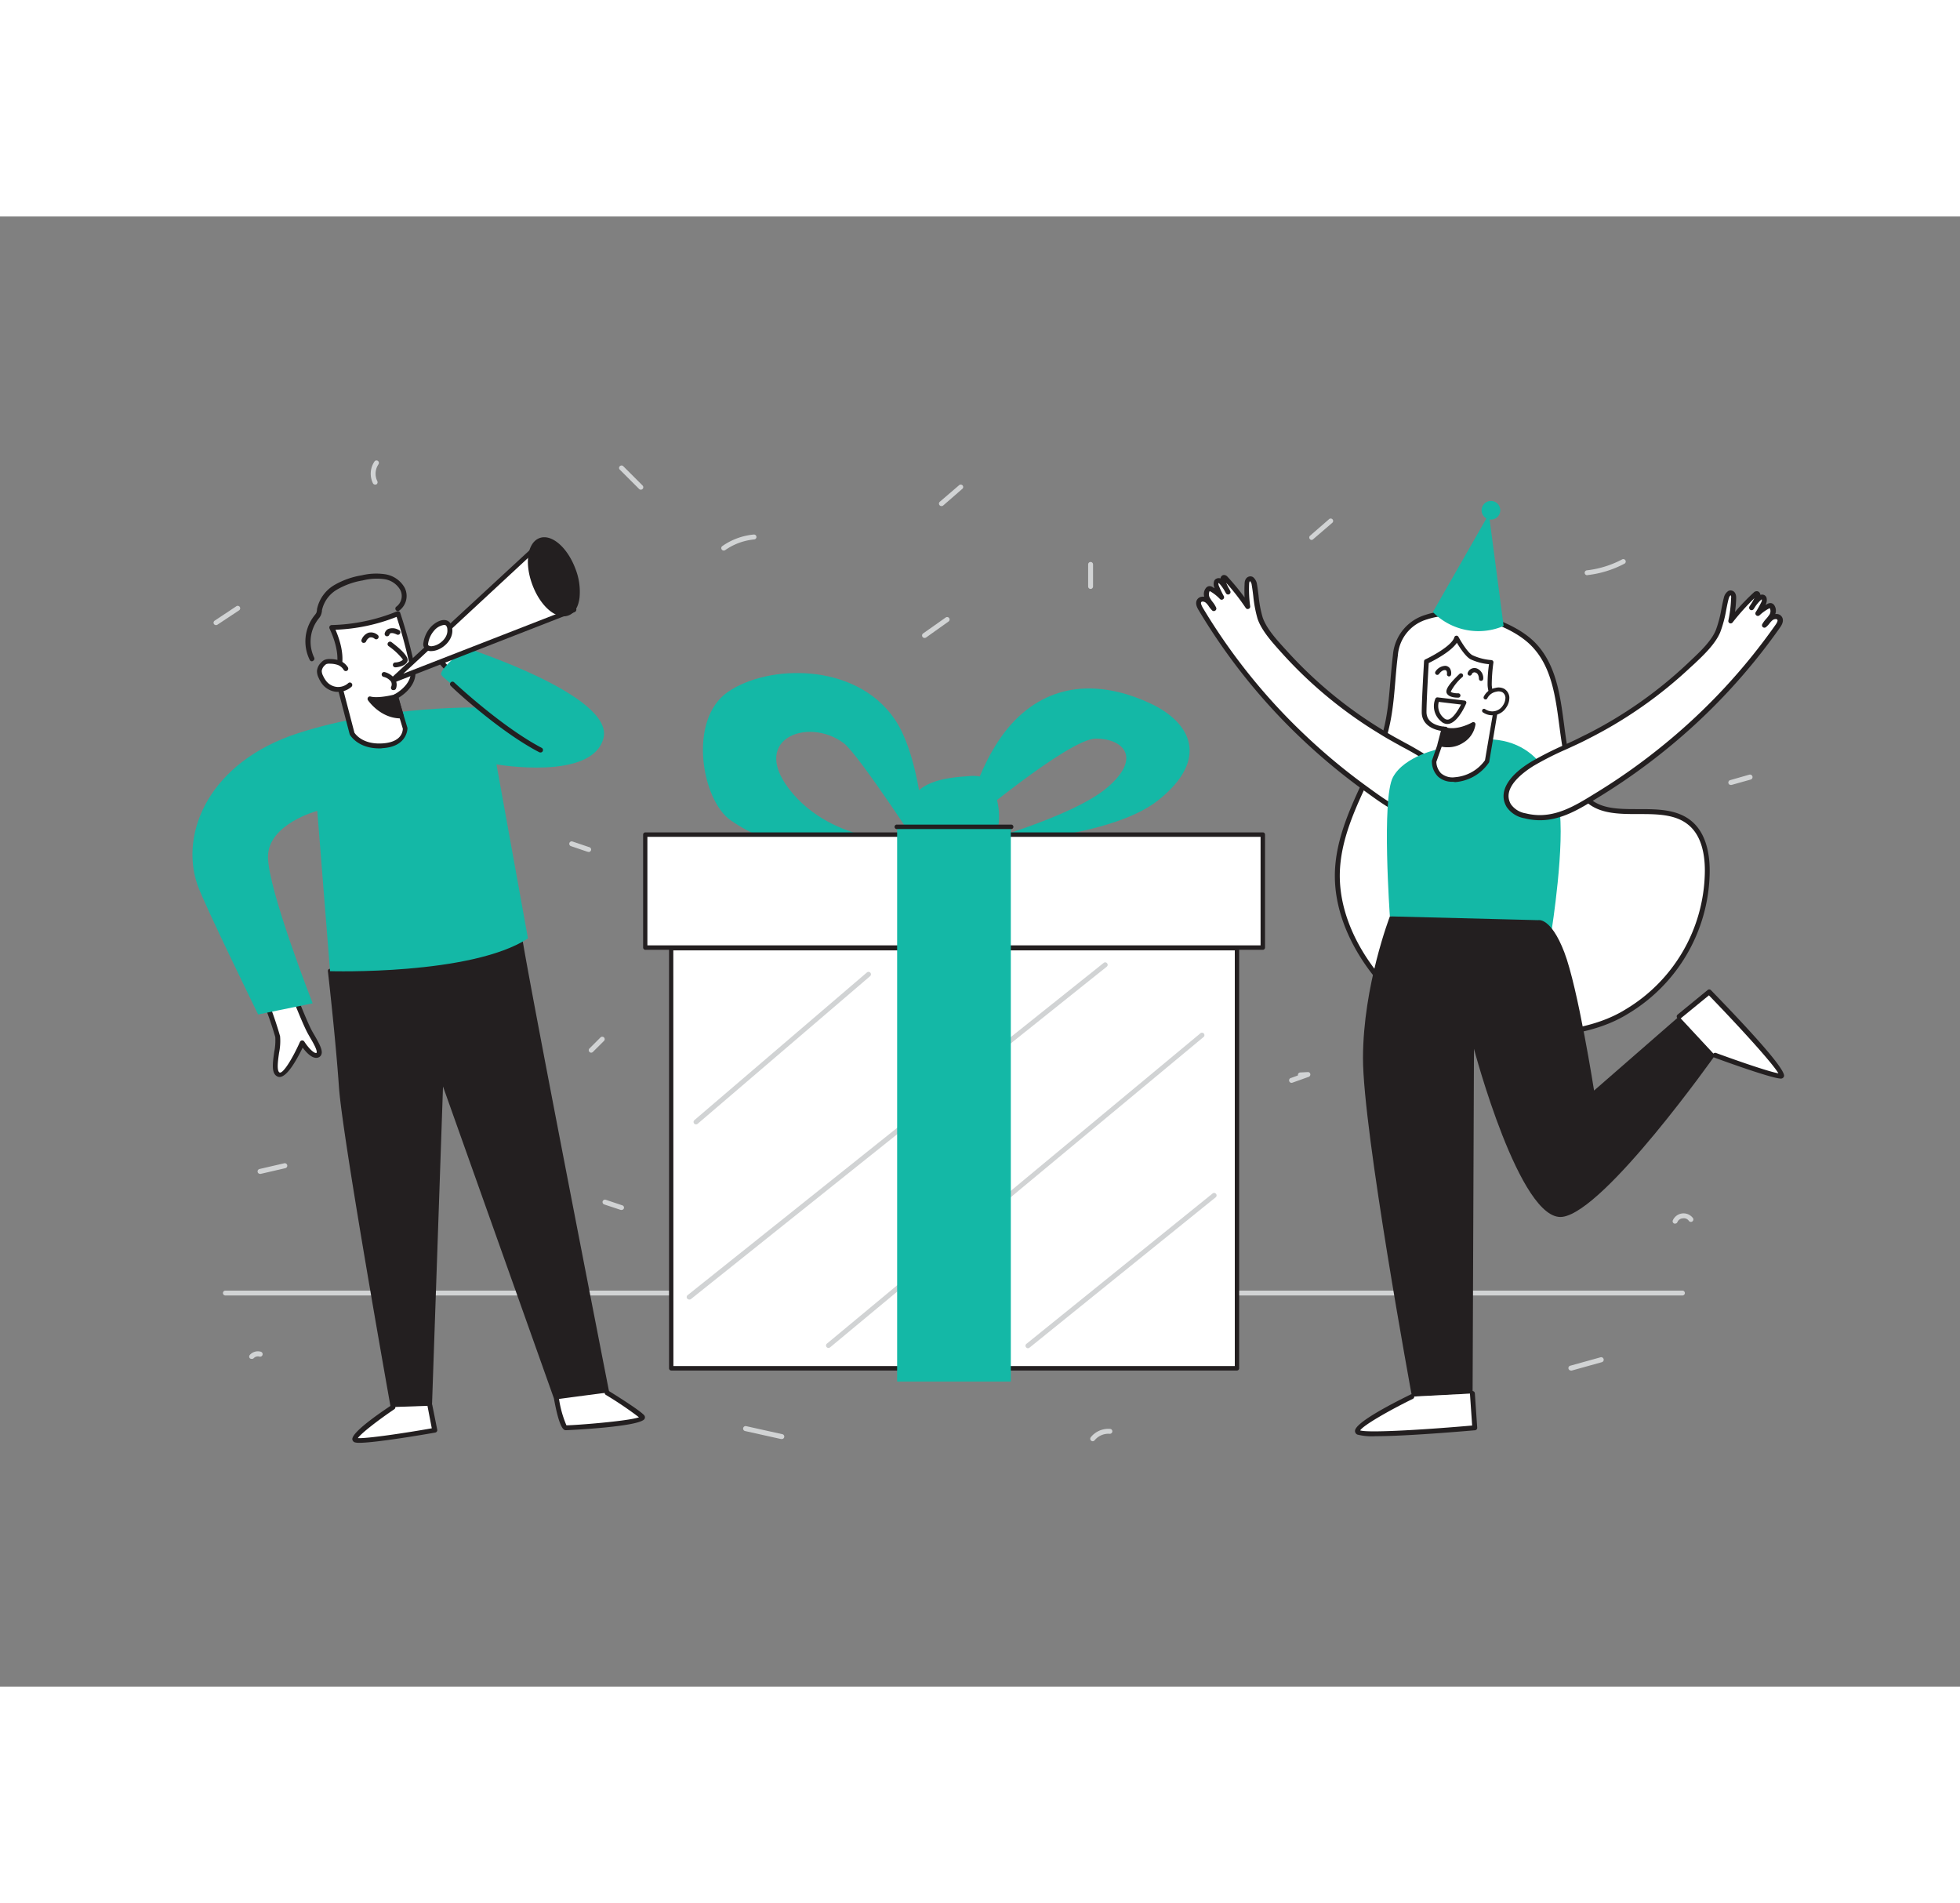 <svg xmlns="http://www.w3.org/2000/svg" viewBox="0 0 400 300" data-imageid="customer-service-1" imageName="Birthday" class="illustrations_image" style="width: 309px;"><rect x="0" y="0" width="400" height="300" fill="#808080" stroke="none"/><g id="_39_birthday" data-name="#39_birthday"><path d="M343.35,220.18H46a.5.5,0,0,1-.5-.5.5.5,0,0,1,.5-.5H343.35a.5.5,0,0,1,.5.5A.5.5,0,0,1,343.35,220.18Z" fill="#d1d3d4"/><path d="M189.09,131.06s-.59-20-6.57-28.58c-8-11.56-25.83-11.11-34-5.44s-5.33,22.09.62,26.19c17,11.74,38.59,4.31,38.59,4.31s-16.47,1.25-25.91-9.75,2.94-15.87,10.37-10.32C175.34,109.85,189.09,131.06,189.09,131.06Z" fill="#14b8a6" class="target-color"/><path d="M202.91,117a4.06,4.06,0,0,0-2.35-2.58,7.2,7.2,0,0,0-2.78-.22c-4.66.3-11.52,1-12.27,6.8a7,7,0,0,0,5,7.47,10.73,10.73,0,0,0,2.59.31c4,.11,10.09-.21,10.74-5.15a14.14,14.14,0,0,0-.36-4.53A11.43,11.43,0,0,0,202.91,117Z" fill="#14b8a6" class="target-color"/><path d="M196.72,124.54s2.79-14.63,11.14-22.45,18.56-6.63,26.92-2.72,12.06,11.39,1.62,19.73-37.82,9-37.82,9,20.19-5.44,27.38-11.56,3.25-10-2.32-10S196.72,124.54,196.72,124.54Z" fill="#14b8a6" class="target-color"/><rect x="136.95" y="149.3" width="115.48" height="85.74" fill="#fff"/><path d="M252.43,235.49H137a.46.46,0,0,1-.46-.45V149.3a.47.47,0,0,1,.46-.46H252.43a.47.47,0,0,1,.46.46V235A.46.46,0,0,1,252.43,235.49Zm-115-.91H252V149.76H137.41Z" fill="#231f20"/><path d="M142.05,185.27a.5.5,0,0,1-.33-.88l35.2-30.13a.5.5,0,0,1,.65.76l-35.2,30.13A.49.49,0,0,1,142.05,185.27Z" fill="#d1d3d4"/><path d="M140.64,221a.51.51,0,0,1-.39-.19.49.49,0,0,1,.08-.7l84.91-67.8a.49.49,0,0,1,.7.08.49.49,0,0,1-.08.7L141,220.92A.51.51,0,0,1,140.64,221Z" fill="#d1d3d4"/><path d="M169.08,230.88a.5.5,0,0,1-.39-.18.5.5,0,0,1,.07-.7l76.18-63.29a.5.5,0,1,1,.64.76l-76.18,63.3A.56.56,0,0,1,169.08,230.88Z" fill="#d1d3d4"/><path d="M209.79,230.94a.48.48,0,0,1-.39-.19.49.49,0,0,1,.07-.7l38-30.69a.49.49,0,0,1,.7.08.49.49,0,0,1-.07.7l-38,30.69A.51.51,0,0,1,209.79,230.94Z" fill="#d1d3d4"/><rect x="131.67" y="126.13" width="126.05" height="23.05" fill="#fff"/><path d="M257.71,149.64h-126a.47.47,0,0,1-.46-.46V126.13a.46.46,0,0,1,.46-.45h126a.45.45,0,0,1,.46.45v23.05A.46.46,0,0,1,257.71,149.64Zm-125.59-.91H257.26V126.59H132.12Z" fill="#231f20"/><rect x="183.09" y="124.59" width="23.2" height="113.15" fill="#14b8a6" class="target-color"/><path d="M206.29,125h-23.2a.46.46,0,1,1,0-.91h23.2a.46.46,0,1,1,0,.91Z" fill="#231f20"/><path d="M67.36,154s1.53,13.26,2.26,23.72,10.55,65.27,10.55,65.27l7.55-.29,2.33-67.45,23.54,66.14L123.9,240S107.31,155.41,106,146.4Z" fill="#231f20"/><path d="M80.17,243.38a.45.45,0,0,1-.44-.36c-.09-.55-9.83-55-10.55-65.31S66.93,154.14,66.92,154a.43.43,0,0,1,.35-.48L105.92,146a.46.46,0,0,1,.34.08.43.43,0,0,1,.18.29c1.29,8.9,17.73,92.77,17.9,93.62a.46.46,0,0,1-.08.34.45.45,0,0,1-.3.18l-10.32,1.31a.46.46,0,0,1-.47-.29l-22.76-64-2.25,65.14a.44.44,0,0,1-.42.43l-7.56.29ZM67.84,154.31c.26,2.31,1.57,14,2.22,23.33.69,9.87,9.6,60,10.47,64.84l6.77-.26,2.31-67a.45.45,0,0,1,.38-.42.43.43,0,0,1,.48.29l23.41,65.81,9.5-1.21c-1.3-6.65-16.09-82.17-17.74-92.73Z" fill="#231f20"/><path d="M80.17,242.94s-9.24,6.24-7.56,6.74,16.08-2,16.08-2l-1-5" fill="#fff"/><path d="M73.33,250.24a3.59,3.59,0,0,1-.87-.08.75.75,0,0,1-.55-.6c-.19-1.24,4.24-4.51,8-7a.5.5,0,0,1,.69.14.49.49,0,0,1-.13.69c-3.22,2.17-6.75,4.89-7.44,5.89,1.84.13,9.85-1.07,15.09-2l-.87-4.52a.5.5,0,0,1,.4-.58.48.48,0,0,1,.58.39l1,5a.45.45,0,0,1-.08.37.49.49,0,0,1-.33.21C87.44,248.4,76.77,250.24,73.33,250.24Z" fill="#231f20"/><path d="M113.59,241.34s1.07,5.83,1.9,5.83,16.59-1,15.59-2.18-7.18-5-7.18-5" fill="#fff"/><path d="M115.49,247.67c-.34,0-1.25,0-2.4-6.24a.5.5,0,0,1,.41-.58.5.5,0,0,1,.58.4,21.65,21.65,0,0,0,1.52,5.42c1.76,0,12.65-.85,14.8-1.64a73.94,73.94,0,0,0-6.76-4.57.5.5,0,0,1,.53-.85c.63.39,6.26,3.86,7.29,5a.66.66,0,0,1,.1.71C130.83,247,115.64,247.67,115.49,247.67Z" fill="#231f20"/><path d="M60.82,160.85s1.39,3.49,2.26,5.2,2.93,4.51,1.72,5-3.12-2.51-3.12-2.51-3.24,7.19-4.83,6.5.19-5.74-.18-7.71a76.08,76.08,0,0,0-2.76-7.88" fill="#fff"/><path d="M57.05,175.59a.93.93,0,0,1-.4-.09c-1.33-.57-1-2.73-.69-5a11.75,11.75,0,0,0,.22-3.06,75,75,0,0,0-2.74-7.78.5.5,0,0,1,.93-.38,74,74,0,0,1,2.79,8,11.91,11.91,0,0,1-.21,3.39c-.21,1.47-.53,3.68.1,4s2.46-2.45,4.17-6.25a.52.52,0,0,1,.42-.29.54.54,0,0,1,.46.23c.8,1.25,2,2.52,2.51,2.31.2-.5-.7-2.07-1.25-3-.27-.47-.53-.92-.73-1.31-.87-1.72-2.22-5.1-2.28-5.25a.5.5,0,0,1,.28-.65.51.51,0,0,1,.65.28s1.39,3.49,2.24,5.16c.19.38.45.82.71,1.26,1,1.75,1.66,3,1.37,3.8a1,1,0,0,1-.61.64c-1.15.46-2.48-1-3.22-2C60.66,171.87,58.65,175.59,57.05,175.59Z" fill="#231f20"/><path d="M88.34,88.17a14.72,14.72,0,0,0,4.4,5.29l2.79-3L90,83.3Z" fill="#fff"/><path d="M92.74,94a.51.51,0,0,1-.31-.11,14.86,14.86,0,0,1-4.55-5.5.44.44,0,0,1,0-.34l1.6-4.87a.5.5,0,0,1,.39-.34.49.49,0,0,1,.48.19l5.59,7.15a.49.49,0,0,1,0,.64l-2.79,3A.49.49,0,0,1,92.74,94Zm-3.86-5.82a14.83,14.83,0,0,0,3.81,4.63l2.19-2.35-4.75-6.08Z" fill="#231f20"/><path d="M95,88s-5.52,4.5-4.94,5.52,8.43,6.68,8.43,6.68-19.62-.58-37.63,5.23-24.26,20.21-20.57,30.93c1.34,3.91,12.39,26.47,12.39,26.47l11.13-2.27s-9.12-23.2-9.12-29.9,10.06-9.38,10.06-9.38L67.36,154s28.77.87,40.39-6.68l-6.43-35.52s19.51,3.41,21.83-5.31S95,88,95,88Z" fill="#14b8a6" class="target-color"/><path d="M80.76,98l1.95,6.51s.05,3.23-4.62,3.52-6.22-2.49-6.22-2.49L68.66,93.25s2.16-2.69-1-9.38A37.56,37.56,0,0,0,81.25,81a108.27,108.27,0,0,1,3,11.4C84.81,96,80.76,98,80.76,98Z" fill="#fff"/><path d="M77.41,108.54c-4.37,0-5.91-2.65-6-2.77l-.05-.12-3.2-12.27a.5.5,0,0,1,.09-.44s1.9-2.6-1-8.86a.5.5,0,0,1,.45-.71A37.51,37.51,0,0,0,81,80.59a.49.49,0,0,1,.41,0,.45.45,0,0,1,.27.3,102,102,0,0,1,3.07,11.48c.47,3.21-2.39,5.23-3.44,5.86l1.84,6.13a.59.59,0,0,1,0,.13s0,3.71-5.08,4C77.88,108.54,77.64,108.54,77.41,108.54Zm-5.08-3.21c.23.35,1.74,2.45,5.73,2.19s4.13-2.53,4.15-3l-1.93-6.44a.51.51,0,0,1,.25-.59s3.73-1.91,3.27-5a96.93,96.93,0,0,0-2.86-10.79,37.58,37.58,0,0,1-12.47,2.63c2.34,5.45,1.18,8.22.73,9Z" fill="#231f20"/><path d="M70.61,92.27a3,3,0,0,0-1.43-1.22,5.24,5.24,0,0,0-1.76-.29,2.06,2.06,0,0,0-1,.12,1.72,1.72,0,0,0-.55.41,2.28,2.28,0,0,0-.71,1.42A2.69,2.69,0,0,0,65.53,94a5.45,5.45,0,0,0,.74,1.22,3.59,3.59,0,0,0,5.11.38" fill="#fff"/><path d="M69,97h-.3a4.15,4.15,0,0,1-2.82-1.44,5.38,5.38,0,0,1-.81-1.33,3.17,3.17,0,0,1-.38-1.49A2.73,2.73,0,0,1,65.55,91a2.28,2.28,0,0,1,.7-.53,2.75,2.75,0,0,1,1.19-.16,5.62,5.62,0,0,1,1.92.33A3.48,3.48,0,0,1,71,92a.51.51,0,0,1-.17.69.5.5,0,0,1-.69-.17,2.36,2.36,0,0,0-1.19-1,4.86,4.86,0,0,0-1.59-.26,1.9,1.9,0,0,0-.74.07,1.37,1.37,0,0,0-.39.31,1.83,1.83,0,0,0-.57,1.1,2.3,2.3,0,0,0,.28,1,5.28,5.28,0,0,0,.67,1.1A3.17,3.17,0,0,0,68.78,96a3.08,3.08,0,0,0,2.27-.76.49.49,0,0,1,.7,0,.51.51,0,0,1,0,.71A4.1,4.1,0,0,1,69,97Z" fill="#231f20"/><path d="M79.55,87.21s3.42,2.57,3.09,3.34-2,.9-2,.9" fill="#fff"/><path d="M80.68,92a.5.5,0,0,1,0-1c.56,0,1.4-.28,1.54-.6a13.25,13.25,0,0,0-2.93-2.74.5.5,0,0,1-.09-.7.49.49,0,0,1,.7-.1c2.47,1.86,3.56,3.19,3.24,3.94-.43,1-2.06,1.17-2.38,1.2Z" fill="#231f20"/><path d="M74.26,86.51a1.55,1.55,0,0,1,2.51-.76" fill="#fff"/><path d="M74.26,87a.39.39,0,0,1-.18,0,.49.49,0,0,1-.29-.64,2.44,2.44,0,0,1,1.4-1.42,2.09,2.09,0,0,1,1.87.44.49.49,0,0,1,.12.69.5.5,0,0,1-.7.12,1.15,1.15,0,0,0-1-.29,1.49,1.49,0,0,0-.76.81A.49.49,0,0,1,74.26,87Z" fill="#231f20"/><path d="M79,85.17s.25-1.26,2.18-.34" fill="#fff"/><path d="M79,85.66h-.11a.49.49,0,0,1-.38-.58,1.37,1.37,0,0,1,.72-.91,2.45,2.45,0,0,1,2.16.22.5.5,0,1,1-.43.9c-.76-.36-1.12-.3-1.27-.24a.43.43,0,0,0-.21.24A.5.5,0,0,1,79,85.66Z" fill="#231f20"/><path d="M80.76,98s-3.41.94-5.24.45c0,0,2.38,3.52,6.35,3.49Z" fill="#231f20"/><path d="M81.81,102.42c-4.15,0-6.6-3.55-6.71-3.7a.51.51,0,0,1,0-.57.48.48,0,0,1,.53-.19c1.69.44,5-.44,5-.45a.5.5,0,0,1,.62.34l1.11,3.94a.5.5,0,0,1-.08.43.49.49,0,0,1-.4.2Zm-5.1-3.34a7.59,7.59,0,0,0,4.49,2.32l-.79-2.81A18.16,18.16,0,0,1,76.71,99.08Z" fill="#231f20"/><path d="M63.67,90.77a.51.51,0,0,1-.45-.27,8.49,8.49,0,0,1,.89-9l.09-.12a2.48,2.48,0,0,0,.38-.55,3.38,3.38,0,0,0,.11-.52l0-.16a7.47,7.47,0,0,1,3.52-4.93,16.46,16.46,0,0,1,5.62-2A12.65,12.65,0,0,1,78.57,73a5.52,5.52,0,0,1,4,2.73,3.72,3.72,0,0,1-1.12,4.71.5.5,0,0,1-.53-.85,2.69,2.69,0,0,0,.75-3.41A4.47,4.47,0,0,0,78.39,74a11.57,11.57,0,0,0-4.34.26,15.54,15.54,0,0,0-5.28,1.88,6.47,6.47,0,0,0-3.07,4.25l0,.15a3.53,3.53,0,0,1-.18.73,2.81,2.81,0,0,1-.52.82l-.08.11A7.56,7.56,0,0,0,64.11,90a.49.49,0,0,1-.22.67A.46.46,0,0,1,63.67,90.77Z" fill="#231f20"/><polygon points="109.61 67.32 80.04 94.72 117.15 80.22 109.61 67.32" fill="#fff"/><path d="M80,95.22a.52.52,0,0,1-.43-.24.5.5,0,0,1,.09-.63L109.27,67a.48.48,0,0,1,.41-.13.5.5,0,0,1,.36.24L117.58,80a.52.52,0,0,1,0,.42.51.51,0,0,1-.29.3L80.22,95.18A.39.39,0,0,1,80,95.22Zm29.45-27.11L82.31,93.29,116.42,80Z" fill="#231f20"/><path d="M88.34,88.17c1.76-.21,3.65-2,3.5-3.85-.19-2.44-2.5-1.37-3.57-.17-.58.67-2,3-1.06,3.79A1.49,1.49,0,0,0,88.34,88.17Z" fill="#fff"/><path d="M88,88.69a1.75,1.75,0,0,1-1.14-.36,1.42,1.42,0,0,1-.49-1,6.17,6.17,0,0,1,1.5-3.51c.68-.77,2.12-1.78,3.29-1.39.47.16,1.06.61,1.15,1.85.17,2.18-2,4.15-3.94,4.38h0Zm2.61-5.34a3.21,3.21,0,0,0-2,1.14,5.19,5.19,0,0,0-1.25,2.76.35.35,0,0,0,.13.3,1,1,0,0,0,.75.12h0c1.49-.18,3.19-1.7,3.06-3.32,0-.55-.2-.88-.47-1A.8.8,0,0,0,90.64,83.35Z" fill="#231f20"/><path d="M78.36,93.38s2.68.67,1.93,2.76" fill="#fff"/><path d="M80.29,96.64a.47.47,0,0,1-.17,0,.49.49,0,0,1-.3-.64,1.25,1.25,0,0,0,0-1.06,2.66,2.66,0,0,0-1.55-1,.5.5,0,0,1-.36-.61.5.5,0,0,1,.6-.36,3.72,3.72,0,0,1,2.19,1.55,2.24,2.24,0,0,1,.09,1.87A.51.51,0,0,1,80.29,96.64Z" fill="#231f20"/><ellipse cx="113.07" cy="73.52" rx="4.19" ry="7.93" transform="translate(-18.59 44.24) rotate(-20.5)" fill="#231f20"/><path d="M115,81.59c-2.28,0-4.91-2.58-6.35-6.43-1.66-4.42-1-8.61,1.44-9.53s5.68,1.83,7.34,6.25a12.71,12.71,0,0,1,.84,5.92c-.24,1.87-1,3.16-2.28,3.62A2.79,2.79,0,0,1,115,81.59Zm-3.91-15.14a1.74,1.74,0,0,0-.65.11c-1.88.7-2.27,4.48-.86,8.26s4.18,6.36,6.06,5.67c.87-.33,1.45-1.33,1.64-2.82a11.74,11.74,0,0,0-.78-5.44C115.27,68.87,112.94,66.45,111.12,66.45Z" fill="#231f20"/><path d="M110.28,109.37a.46.46,0,0,1-.23-.05c-8.35-4.34-18-13.4-18-13.49a.5.5,0,1,1,.68-.72c.1.09,9.6,9,17.82,13.32a.5.5,0,0,1,.21.67A.48.48,0,0,1,110.28,109.37Z" fill="#231f20"/><path d="M284.61,91c.05-.5.11-1,.17-1.52,1.59-12.95,21.54-9,28.15-2.23,8,8.24,3.63,23.33,10.55,31.19,5,5.65,15.48.46,21.34,5.2,3,2.4,3.7,6.63,3.61,10.45a33.83,33.83,0,0,1-16.36,28.09c-6.41,4-14.27,4.64-21.81,5.18-5.63.4-11.6.74-16.61-1.86-10.88-5.62-20.9-18.79-20.72-31.33.12-8.37,4.45-16,7.91-23.61C284,103.57,283.87,98,284.61,91Z" fill="#fff"/><path d="M304.28,168.14A23.48,23.48,0,0,1,293.42,166c-10.32-5.34-21.18-18.3-21-31.79.11-7.14,3.23-13.76,6.25-20.16.58-1.22,1.15-2.43,1.7-3.65,2.53-5.56,2.92-10.16,3.37-15.48.11-1.27.22-2.57.36-3.92h0c.05-.5.11-1,.17-1.53a9.36,9.36,0,0,1,6.65-8.18c7.14-2.41,17.88,1.07,22.36,5.66,4.29,4.41,5.12,10.67,5.92,16.74.73,5.56,1.43,10.82,4.65,14.47,2.45,2.78,6.34,2.77,10.48,2.77,3.86,0,7.85,0,10.79,2.37,3.29,2.66,3.88,7.37,3.79,10.85a34.2,34.2,0,0,1-16.59,28.5c-6.66,4.16-14.82,4.74-22,5.25C308.42,168,306.38,168.14,304.28,168.14Zm-8-86.69a15.59,15.59,0,0,0-5,.75,8.29,8.29,0,0,0-6,7.35c-.07.51-.12,1-.18,1.51h0c-.14,1.35-.25,2.64-.35,3.9-.44,5.19-.86,10.09-3.46,15.81-.55,1.22-1.12,2.44-1.7,3.67-3,6.3-6.06,12.83-6.16,19.75-.18,13.09,10.4,25.68,20.45,30.88,5,2.61,11.31,2.16,16.35,1.8,7.09-.51,15.12-1.08,21.58-5.11a33.2,33.2,0,0,0,16.11-27.67c.09-3.26-.44-7.64-3.42-10-2.66-2.16-6.5-2.15-10.15-2.15-4.15,0-8.49,0-11.24-3.11-3.42-3.88-4.17-9.54-4.89-15-.78-5.9-1.58-12-5.65-16.17C309.26,84.21,302.36,81.45,296.25,81.45ZM284.61,91h0Z" fill="#231f20"/><path d="M284.83,106.94c-.93-.51-1.85-1-2.75-1.6A88.92,88.92,0,0,1,262.56,89.4c-1.89-2.1-4.54-4.77-5.43-7.48-.7-2.11-.79-4.63-1.18-6.82-.09-.56-.43-1.29-1-1.15s-.53.65-.54,1.08a25,25,0,0,0,.23,4.58,46.33,46.33,0,0,0-4.55-5.73.51.51,0,0,0-.26-.18c-.34-.06-.39.48-.26.8a15.45,15.45,0,0,0,1,2.17,9.29,9.29,0,0,0-1.26-1.91c-.23-.26-.55-.52-.87-.42s-.39.82-.21,1.27a20.59,20.59,0,0,0,1,2.13,9.22,9.22,0,0,0-2-1.66.66.66,0,0,0-.42-.14.54.54,0,0,0-.33.2,1.81,1.81,0,0,0,0,2A17.76,17.76,0,0,1,247.72,80c-.48-.44-.75-1.07-1.23-1.52s-1.36-.6-1.73-.06,0,1.11.26,1.6A123,123,0,0,0,266,106.16a125,125,0,0,0,12.92,10.73c4.11,3,8.19,6.11,13.54,5.69a11.72,11.72,0,0,0,1.19-.15,5.11,5.11,0,0,0,3.48-1.83c2.35-3.36-1.6-7-4.14-8.84A84.87,84.87,0,0,0,284.83,106.94Z" fill="#fff"/><path d="M291.45,123.12c-4.83,0-8.65-2.77-12.36-5.46l-.51-.37a125.11,125.11,0,0,1-13-10.77,122.79,122.79,0,0,1-21-26.25c-.19-.33-.79-1.33-.24-2.13a1.28,1.28,0,0,1,.94-.55,1.93,1.93,0,0,1,.48,0,2,2,0,0,1,.35-1.78,1,1,0,0,1,.64-.38,1.11,1.11,0,0,1,.74.21l.36.22,0-.07a2,2,0,0,1-.06-1.42.93.93,0,0,1,.57-.51,1,1,0,0,1,.71,0,1,1,0,0,1,.19-.44.7.7,0,0,1,.69-.25,1,1,0,0,1,.55.33A46.83,46.83,0,0,1,254,77.75a25,25,0,0,1,0-2.74c0-1.14.59-1.45.91-1.54a1,1,0,0,1,.82.13,2.27,2.27,0,0,1,.79,1.41c.13.75.23,1.54.33,2.34a23.74,23.74,0,0,0,.82,4.41c.75,2.29,2.9,4.64,4.63,6.53l.7.77a87.57,87.57,0,0,0,19.41,15.85c.78.49,1.62,1,2.73,1.6l1.6.88a64.2,64.2,0,0,1,6.56,4c4.63,3.32,6.18,6.8,4.26,9.54a5.5,5.5,0,0,1-3.8,2c-.42.07-.83.12-1.25.16S291.78,123.12,291.45,123.12Zm-46-44.54h-.07a.3.3,0,0,0-.23.12c-.13.19,0,.54.27,1.06a121.88,121.88,0,0,0,20.85,26,124.38,124.38,0,0,0,12.87,10.68l.51.37c3.81,2.76,7.75,5.61,12.69,5.23.38,0,.77-.08,1.15-.14a4.6,4.6,0,0,0,3.15-1.62c2.21-3.17-2.08-6.76-4-8.16a62.64,62.64,0,0,0-6.47-3.89l-1.6-.89h0c-1.12-.63-2-1.13-2.77-1.62a88.47,88.47,0,0,1-19.62-16l-.7-.77c-1.79-2-4-4.4-4.84-6.88a25.9,25.9,0,0,1-.87-4.61c-.09-.78-.19-1.55-.32-2.29a1.21,1.21,0,0,0-.35-.75c-.06,0-.17.19-.18.62a25.14,25.14,0,0,0,.22,4.5.49.49,0,0,1-.32.53.48.48,0,0,1-.59-.19,46.34,46.34,0,0,0-4-5.14q.22.51.48,1c.13.22.25.45.37.68a.5.5,0,0,1-.21.66.5.5,0,0,1-.67-.19c-.13-.22-.25-.44-.37-.66a9.61,9.61,0,0,0-.84-1.17c-.19-.22-.31-.27-.34-.27a1.27,1.27,0,0,0,.11.61,19.43,19.43,0,0,0,1,2.07.5.5,0,0,1-.16.64.48.48,0,0,1-.65-.07A8.8,8.8,0,0,0,247,76.5l-.13-.06a1.47,1.47,0,0,0,.11,1.49,6.8,6.8,0,0,0,.48.71,5.43,5.43,0,0,1,.73,1.16.5.5,0,0,1-.16.61.51.51,0,0,1-.63,0,5.3,5.3,0,0,1-.69-.84,3.88,3.88,0,0,0-.55-.68A1.09,1.09,0,0,0,245.48,78.58Z" fill="#231f20"/><path d="M293.88,108.6s-7.27,1.45-9.61,5.83-.62,28.39-.62,28.39l33,2.91s2.83-17.85,1.5-25.46S310.84,102.35,293.88,108.6Z" fill="#14b8a6" class="target-color"/><path d="M295,104.58l-2.3,6.63s-.11,4,4.29,3.67a8.79,8.79,0,0,0,6.54-3.74l2-11.92c0-.06-.61-.73-.66-.82a6.41,6.41,0,0,1-.83-2.8,32.29,32.29,0,0,1,.34-4.66,11.54,11.54,0,0,1-4.05-1c-1.3-.68-3-3.93-3-3.93-.62,2.23-6.17,4.8-6.17,4.8s-.46,7.89-.47,10.34C290.62,104.48,295,104.58,295,104.58Z" fill="#fff"/><path d="M296.5,115.35a4.21,4.21,0,0,1-3.05-1.08,4.39,4.39,0,0,1-1.23-3.07.68.68,0,0,1,0-.14l2.1-6.07c-1.71-.21-4.18-1.2-4.17-3.86,0-2.43.45-10,.47-10.37a.44.44,0,0,1,.26-.38c1.49-.7,5.46-2.85,5.92-4.51a.46.46,0,0,1,.84-.1c.47.87,1.89,3.24,2.85,3.75a11.17,11.17,0,0,0,3.87,1,.45.45,0,0,1,.42.51,33.6,33.6,0,0,0-.34,4.56,5.88,5.88,0,0,0,.76,2.6l.19.21c.47.54.58.67.54.93h0l-2,11.92a.49.49,0,0,1-.06.17,9.16,9.16,0,0,1-6.9,4Zm-3.37-4.06a3.54,3.54,0,0,0,.95,2.32,3.61,3.61,0,0,0,2.85.81,8.33,8.33,0,0,0,6.13-3.46c.18-1,1.73-10.25,2-11.64l-.3-.35a3.28,3.28,0,0,1-.27-.33,6.77,6.77,0,0,1-.9-3,27.31,27.31,0,0,1,.29-4.28,11.44,11.44,0,0,1-3.76-1c-1-.54-2.17-2.32-2.8-3.37-1.27,1.87-4.71,3.62-5.74,4.13-.09,1.4-.46,7.89-.46,10,0,2.86,3.74,3,3.9,3a.42.42,0,0,1,.36.19.43.43,0,0,1,.06.41Z" fill="#231f20"/><path d="M303.18,98.12a2.94,2.94,0,0,1,2.1-1.54,2.13,2.13,0,0,1,1.55.17,1.78,1.78,0,0,1,.8,1.37A3.26,3.26,0,0,1,307,100a3,3,0,0,1-4.12.85" fill="#fff"/><path d="M304.55,101.78a3.33,3.33,0,0,1-1.86-.56.4.4,0,1,1,.44-.66,2.56,2.56,0,0,0,3.56-.74,2.84,2.84,0,0,0,.54-1.66,1.37,1.37,0,0,0-.61-1.07,1.7,1.7,0,0,0-1.24-.12,2.57,2.57,0,0,0-1.83,1.31.4.4,0,1,1-.73-.32,3.24,3.24,0,0,1,2.37-1.76,2.43,2.43,0,0,1,1.84.21,2.19,2.19,0,0,1,1,1.68,3.53,3.53,0,0,1-.67,2.16,3.35,3.35,0,0,1-2.13,1.46A3.14,3.14,0,0,1,304.55,101.78Z" fill="#231f20"/><path d="M293.83,107.65a5.54,5.54,0,0,0,4.56-.67,4.85,4.85,0,0,0,2.29-3.39s-3.39,2-6.06,1Z" fill="#231f20"/><path d="M295.42,108.31a5.67,5.67,0,0,1-1.73-.25.43.43,0,0,1-.29-.52l.8-3.11a.44.44,0,0,1,.22-.28.42.42,0,0,1,.36,0c2.44.94,5.65-.9,5.68-.92a.44.44,0,0,1,.66.41,5.25,5.25,0,0,1-2.48,3.73A5.69,5.69,0,0,1,295.42,108.31Zm-1.05-1a5,5,0,0,0,5.64-2.9,8.08,8.08,0,0,1-5.07.68Z" fill="#231f20"/><path d="M298.15,93.62s-2.89,2.83-2.48,3.5,1.94.61,1.94.61" fill="#fff"/><path d="M297.44,98.18c-.52,0-1.71-.09-2.15-.83s.47-2,2.55-4a.43.43,0,0,1,.62,0,.44.44,0,0,1,0,.62,10.13,10.13,0,0,0-2.39,3c.15.23,1,.35,1.52.33a.45.45,0,0,1,.46.42.44.44,0,0,1-.42.46Z" fill="#231f20"/><path d="M295.38,103.56a1.88,1.88,0,0,1-1.28-.54,4,4,0,0,1-1.16-4.64.45.45,0,0,1,.45-.25l5.49.65a.43.43,0,0,1,.33.22.41.41,0,0,1,0,.39c-.16.38-1.62,3.72-3.48,4.13A2.33,2.33,0,0,1,295.38,103.56Zm-1.75-4.51a3.17,3.17,0,0,0,1.07,3.32,1,1,0,0,0,.87.28c1-.22,2.06-2,2.6-3.06Z" fill="#231f20"/><path d="M295.74,93.85h-.08a.44.44,0,0,1-.36-.51,1.06,1.06,0,0,0-.11-.64.39.39,0,0,0-.27-.13c-.66-.07-1.22.76-1.23.77a.44.44,0,0,1-.61.13.45.45,0,0,1-.13-.61A2.51,2.51,0,0,1,295,91.69a1.29,1.29,0,0,1,.87.48,1.82,1.82,0,0,1,.27,1.31A.43.43,0,0,1,295.74,93.85Z" fill="#231f20"/><path d="M302.24,94.76h0a.44.44,0,0,1-.42-.46s0-1-.66-1.22a.58.58,0,0,0-.8.34.44.44,0,0,1-.83-.29,1.45,1.45,0,0,1,1.9-.89,2.11,2.11,0,0,1,1.27,2.09A.44.44,0,0,1,302.24,94.76Z" fill="#231f20"/><path d="M283.65,142.82s-5.45,14.09-5.49,28.86,10,69.14,10,69.14l12.37-.63.28-70.35s9.38,35.5,18.08,34.29,31.15-33,31.15-33l-7.35-7.91-17.37,15.14s-3.29-21-6.08-28.24-5.34-6.53-5.34-6.53Z" fill="#231f20"/><path d="M321.14,107.53c1-.45,1.92-.91,2.86-1.4a89.39,89.39,0,0,0,20.65-14.45c2-2,4.88-4.42,6-7.06a49.1,49.1,0,0,0,1.67-6.71c.14-.56.53-1.26,1.07-1.07s.48.68.46,1.11a25.05,25.05,0,0,1-.57,4.56,46.06,46.06,0,0,1,5-5.39.53.53,0,0,1,.28-.16c.34,0,.34.51.2.82a15,15,0,0,1-1.21,2.09,9.17,9.17,0,0,1,1.41-1.81c.24-.24.58-.49.89-.35s.33.84.12,1.28q-.52,1-1.14,2a9.07,9.07,0,0,1,2.14-1.5.69.69,0,0,1,.43-.11.57.57,0,0,1,.32.23,1.82,1.82,0,0,1-.19,2,19.63,19.63,0,0,0-1.32,1.72c.51-.4.83-1,1.34-1.42s1.4-.5,1.73.07,0,1.1-.38,1.57A122.6,122.6,0,0,1,340,108.14a124.74,124.74,0,0,1-13.68,9.74c-4.31,2.65-8.62,5.49-13.92,4.68-.39-.07-.79-.15-1.18-.24a5.14,5.14,0,0,1-3.33-2.08c-2.1-3.53,2.12-6.89,4.78-8.52A83,83,0,0,1,321.14,107.53Z" fill="#fff"/><path d="M314.27,123.2a12.61,12.61,0,0,1-1.92-.15c-.41-.06-.82-.15-1.23-.25a5.51,5.51,0,0,1-3.64-2.31c-1.71-2.87.09-6.23,4.95-9.19a65.71,65.71,0,0,1,6.85-3.47l1.65-.76c1.15-.53,2-1,2.84-1.39A87.51,87.51,0,0,0,344.3,91.31l.76-.72c1.86-1.75,4.18-3.94,5.1-6.16a24.21,24.21,0,0,0,1.15-4.34c.15-.79.31-1.57.5-2.31a2.23,2.23,0,0,1,.89-1.35,1,1,0,0,1,.83-.06c.38.13.83.51.79,1.6a24.93,24.93,0,0,1-.24,2.73,47.07,47.07,0,0,1,3.79-3.94.9.9,0,0,1,.57-.29.69.69,0,0,1,.67.31.87.87,0,0,1,.16.44,1,1,0,0,1,.71,0,.93.93,0,0,1,.53.55,2,2,0,0,1-.16,1.41.16.16,0,0,0,0,.07l.37-.2a1.2,1.2,0,0,1,.75-.15,1,1,0,0,1,.62.42,2,2,0,0,1,.21,1.81,1.52,1.52,0,0,1,.48,0,1.28,1.28,0,0,1,.9.62c.49.84-.18,1.8-.4,2.11a123.16,123.16,0,0,1-22.91,24.62,126.27,126.27,0,0,1-13.73,9.78l-.54.33C322.42,120.88,318.67,123.2,314.27,123.2ZM353.2,77.31c-.09,0-.31.28-.42.72-.19.72-.34,1.48-.49,2.25a24.73,24.73,0,0,1-1.21,4.53c-1,2.42-3.4,4.69-5.33,6.51L345,92a88.75,88.75,0,0,1-20.76,14.53c-.82.43-1.71.87-2.88,1.41h0l-1.65.76a62.61,62.61,0,0,0-6.74,3.41c-2,1.25-6.59,4.51-4.62,7.83a4.57,4.57,0,0,0,3,1.85,11.5,11.5,0,0,0,1.14.23c4.89.75,9-1.8,13-4.27l.54-.33a123.94,123.94,0,0,0,13.62-9.71,122,122,0,0,0,22.72-24.41c.35-.5.47-.85.35-1s-.07-.11-.22-.14a1.06,1.06,0,0,0-.76.22,3.59,3.59,0,0,0-.59.63,5,5,0,0,1-.75.79.51.51,0,0,1-.63,0,.49.49,0,0,1-.12-.62,5.69,5.69,0,0,1,.81-1.1,6.48,6.48,0,0,0,.53-.67,1.37,1.37,0,0,0,.21-1.45s0,0-.12,0a9,9,0,0,0-2,1.43.5.5,0,0,1-.66,0,.51.51,0,0,1-.11-.65,21.74,21.74,0,0,0,1.12-2,.94.94,0,0,0,.12-.62,2.28,2.28,0,0,0-.33.27,8.87,8.87,0,0,0-.93,1.1c-.14.21-.27.43-.41.63a.51.51,0,0,1-.69.14.52.52,0,0,1-.16-.68l.42-.64c.21-.35.41-.7.6-1.06a48.87,48.87,0,0,0-4.42,4.91A.51.51,0,0,1,353,83a.5.5,0,0,1-.27-.56,25.76,25.76,0,0,0,.55-4.47C353.34,77.5,353.25,77.33,353.2,77.31Zm-32.06,30.22h0Z" fill="#231f20"/><path d="M288.12,240.82s-12.88,6.3-10.88,7.3,23.74-.94,23.74-.94l-.49-7" fill="#fff"/><path d="M280.75,248.89a12.08,12.08,0,0,1-3.74-.33.8.8,0,0,1-.48-.74c0-1.65,7.13-5.37,11.37-7.45a.51.51,0,0,1,.67.23.5.5,0,0,1-.23.67c-4.81,2.35-10.11,5.39-10.76,6.44,1.91.58,14.7-.27,22.86-1l-.45-6.5a.5.5,0,0,1,1-.07l.48,7a.5.5,0,0,1-.45.54C299.29,247.83,287.15,248.89,280.75,248.89Z" fill="#231f20"/><path d="M342.65,163.25l6.11-5s16.74,17.24,14.64,17.17-13.4-4.26-13.4-4.26" fill="#fff"/><path d="M363.42,175.92h0c-2.15-.09-13.09-4.12-13.55-4.29a.5.5,0,0,1-.3-.64.5.5,0,0,1,.64-.3c2.88,1.06,10.28,3.7,12.73,4.16-1.19-2.07-7.86-9.39-14.18-15.92l-5.75,4.7a.5.5,0,0,1-.71-.07.5.5,0,0,1,.07-.7l6.11-5a.5.5,0,0,1,.68,0c10.35,10.66,15.37,16.59,14.91,17.63A.65.65,0,0,1,363.42,175.92Z" fill="#231f20"/><path d="M292.42,80.72l11.44-20,3,22.84A13.06,13.06,0,0,1,292.42,80.72Z" fill="#14b8a6" class="target-color"/><circle cx="304.27" cy="59.95" r="1.91" fill="#14b8a6" class="target-color"/><path d="M222.57,76a.5.5,0,0,1-.5-.5V71a.5.5,0,0,1,.5-.5.5.5,0,0,1,.5.5v4.5A.5.5,0,0,1,222.57,76Z" fill="#d1d3d4"/><path d="M147.7,68.17a.5.5,0,0,1-.41-.22.49.49,0,0,1,.12-.69,13.3,13.3,0,0,1,6.42-2.36.5.5,0,0,1,.09,1A12.34,12.34,0,0,0,148,68.08.52.52,0,0,1,147.7,68.17Z" fill="#d1d3d4"/><path d="M76.56,54.71a.51.51,0,0,1-.45-.27A4.45,4.45,0,0,1,76.42,50a.5.5,0,0,1,.69-.13.51.51,0,0,1,.13.7A3.42,3.42,0,0,0,77,54a.51.51,0,0,1-.21.68A.68.68,0,0,1,76.56,54.71Z" fill="#d1d3d4"/><path d="M267.7,66a.48.48,0,0,1-.38-.17.49.49,0,0,1,.05-.7l3.92-3.41a.5.5,0,0,1,.65.75L268,65.85A.52.52,0,0,1,267.7,66Z" fill="#d1d3d4"/><path d="M188.67,86a.48.48,0,0,1-.4-.21.51.51,0,0,1,.11-.7L193,81.83a.5.5,0,0,1,.58.82L189,85.91A.5.5,0,0,1,188.67,86Z" fill="#d1d3d4"/><path d="M120.05,129.63a.41.41,0,0,1-.16,0l-3.38-1.15a.5.5,0,0,1-.31-.63.5.5,0,0,1,.64-.31l3.37,1.14a.5.5,0,0,1-.16,1Z" fill="#d1d3d4"/><path d="M44.09,83.38a.49.49,0,0,1-.27-.91l4.42-2.94a.5.5,0,0,1,.55.84L44.37,83.3A.48.48,0,0,1,44.09,83.38Z" fill="#d1d3d4"/><path d="M120.65,170.63a.47.47,0,0,1-.35-.15.5.5,0,0,1,0-.71l2.25-2.25a.5.5,0,0,1,.71.71L121,170.48A.47.47,0,0,1,120.65,170.63Z" fill="#d1d3d4"/><path d="M263.67,176.78a.5.5,0,0,1-.17-1l1.38-.5s0-.06,0-.09a.5.5,0,0,1,.47-.52l1.54-.08a.48.48,0,0,1,.52.4.51.51,0,0,1-.32.57l-3.24,1.16Z" fill="#d1d3d4"/><path d="M353.22,116a.49.49,0,0,1-.48-.36.51.51,0,0,1,.34-.62L357,113.9a.5.5,0,1,1,.28,1L353.36,116Z" fill="#d1d3d4"/><path d="M323.93,73.2a.5.5,0,0,1-.05-1A20.26,20.26,0,0,0,331,70a.5.5,0,1,1,.46.88,21.3,21.3,0,0,1-7.5,2.3Z" fill="#d1d3d4"/><path d="M192.13,59.09a.5.5,0,0,1-.33-.88l3.94-3.38a.51.51,0,0,1,.71.05.49.49,0,0,1-.06.7L192.46,59A.52.52,0,0,1,192.13,59.09Z" fill="#d1d3d4"/><path d="M130.79,55.75a.51.51,0,0,1-.36-.15l-3.94-3.94a.48.48,0,0,1,0-.7.5.5,0,0,1,.71,0l3.94,3.94a.5.5,0,0,1-.35.85Z" fill="#d1d3d4"/><path d="M320.58,235.49a.52.52,0,0,1-.48-.37.5.5,0,0,1,.35-.61l6.19-1.72a.5.5,0,1,1,.26,1l-6.18,1.72Z" fill="#d1d3d4"/><path d="M341.86,205.51a.45.45,0,0,1-.16,0,.5.5,0,0,1-.32-.63,2.39,2.39,0,0,1,4.13-.48.5.5,0,0,1-.17.69.51.51,0,0,1-.69-.16,1.23,1.23,0,0,0-1.23-.49,1.24,1.24,0,0,0-1.09.76A.49.49,0,0,1,341.86,205.51Z" fill="#d1d3d4"/><path d="M223,249.92a.51.51,0,0,1-.31-.11.5.5,0,0,1-.08-.71,4.59,4.59,0,0,1,3.94-1.7.5.5,0,0,1,.46.54.51.51,0,0,1-.54.46,3.66,3.66,0,0,0-3.08,1.33A.52.52,0,0,1,223,249.92Z" fill="#d1d3d4"/><path d="M159.5,249.47h-.11l-7.33-1.63a.5.5,0,1,1,.22-1l7.33,1.63a.5.5,0,0,1-.11,1Z" fill="#d1d3d4"/><path d="M126.85,202.72a.41.41,0,0,1-.16,0l-3.38-1.12a.52.52,0,0,1-.32-.64.51.51,0,0,1,.64-.31l3.37,1.13a.49.49,0,0,1,.32.63A.5.5,0,0,1,126.85,202.72Z" fill="#d1d3d4"/><path d="M53.07,195.36a.49.49,0,0,1-.49-.39.51.51,0,0,1,.37-.6L58,193.2a.5.5,0,0,1,.23,1l-5.06,1.17Z" fill="#d1d3d4"/><path d="M51.35,233.11A.55.55,0,0,1,51,233a.51.51,0,0,1,0-.71,2.19,2.19,0,0,1,2.22-.64.5.5,0,0,1-.28,1,1.19,1.19,0,0,0-1.19.35A.52.52,0,0,1,51.35,233.11Z" fill="#d1d3d4"/></g></svg>